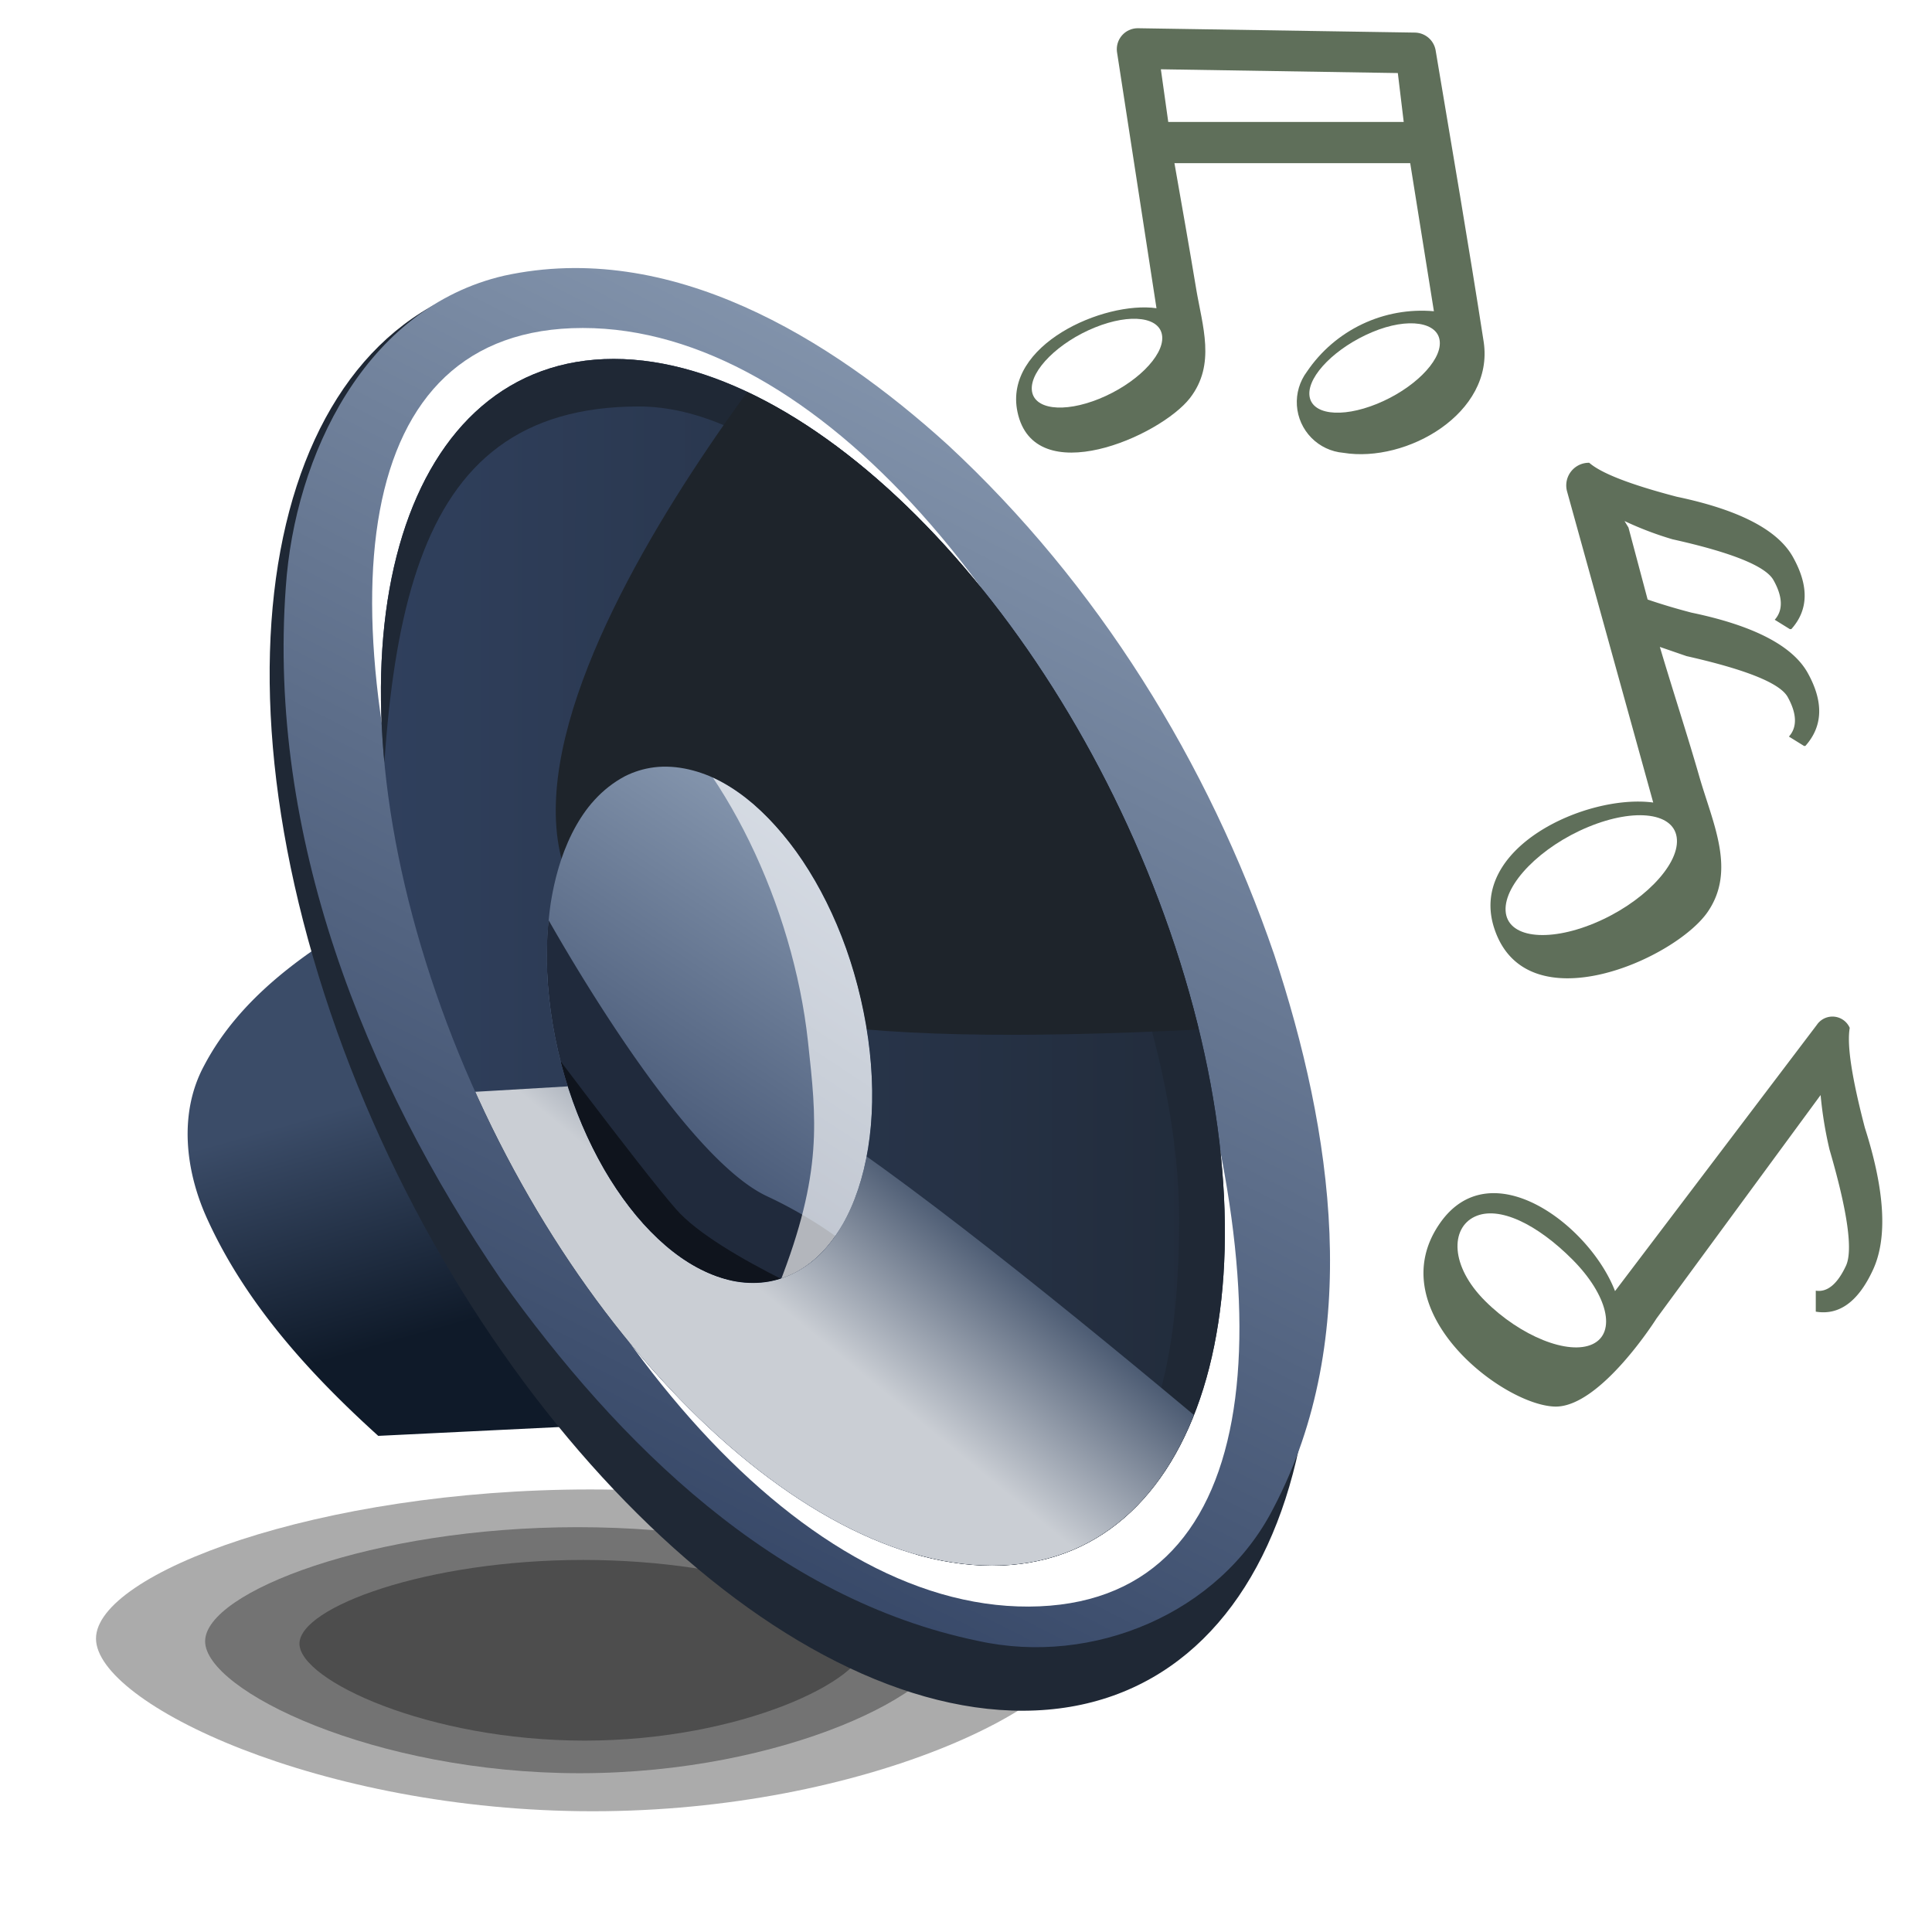 <?xml version="1.0" encoding="UTF-8"?>
<svg xmlns="http://www.w3.org/2000/svg" xmlns:xlink="http://www.w3.org/1999/xlink" width="128" height="128">
  <defs id="defs1032">
    <style type="text/css">
.cls-1{fill:none}.cls-2{opacity:.33;filter:url(#Gaussian_Blur5);isolation:isolate}.cls-4{fill:#1f2835}.cls-5{filter:url(#Gaussian_Blur2)}.cls-7{fill:#fff}.cls-8{clip-path:url(#clip-path)}.cls-10{filter:url(#Gaussian_Blur3)}.cls-13{clip-path:url(#clip-path-5)}.cls-19{fill:#5f6f5a}.cls-20{filter:url(#Gaussian_Blur4)}
    </style>
    <filter id="Gaussian_Blur5">
      <feGaussianBlur id="feGaussianBlur984" in="SourceGraphic" stdDeviation="3"/>
    </filter>
    <linearGradient id="blur" x1="266.45" x2="270.73" y1="877.9" y2="893.2" gradientTransform="translate(-242 -805)" gradientUnits="userSpaceOnUse">
      <stop id="stop987" offset="0" stop-color="#3b4c68"/>
      <stop id="stop989" offset="1" stop-color="#0f1a29"/>
    </linearGradient>
    <filter id="Gaussian_Blur2">
      <feGaussianBlur id="feGaussianBlur992" in="SourceGraphic" stdDeviation="2"/>
    </filter>
    <linearGradient id="blur_2" x1="121.01" x2="71.03" y1="857.98" y2="933.72" gradientTransform="matrix(1.04 0 .31 .96 -321.87 -795.12)" gradientUnits="userSpaceOnUse">
      <stop id="stop995" offset="0" stop-color="#8394ac"/>
      <stop id="stop997" offset="1" stop-color="#364767"/>
    </linearGradient>
    <clipPath id="clip-path">
      <path id="path1000" d="M78.18 63.73c6.92 22.06 1.34 40-12.45 40s-30.6-17.89-37.52-40-1.35-39.95 12.45-39.95 30.59 17.89 37.52 39.95z" class="cls-1"/>
    </clipPath>
    <linearGradient id="blur_3" x1="259.01" x2="331.93" y1="868.65" y2="868.65" gradientTransform="translate(-242 -805)" gradientUnits="userSpaceOnUse">
      <stop id="stop1003" offset="0" stop-color="#324362"/>
      <stop id="stop1005" offset="1" stop-color="#1f2835"/>
    </linearGradient>
    <filter id="Gaussian_Blur3">
      <feGaussianBlur id="feGaussianBlur1008" in="SourceGraphic" stdDeviation="2"/>
    </filter>
    <linearGradient id="blur_4" x1="296.72" x2="304.99" y1="894.24" y2="884.2" gradientTransform="translate(-242 -805)" gradientUnits="userSpaceOnUse">
      <stop id="stop1011" offset=".01" stop-color="#caced4"/>
      <stop id="stop1013" offset="1" stop-color="#42526b"/>
    </linearGradient>
    <clipPath id="clip-path-5">
      <path id="path1016" d="M57.38 67.93C59 77.38 55.61 85 49.88 85s-11.67-7.69-13.26-17.13 1.78-17.1 7.51-17.08 11.66 7.69 13.25 17.14z" class="cls-1"/>
    </clipPath>
    <linearGradient id="blur_5" x1="296.62" x2="280.24" y1="861.36" y2="886.17" gradientTransform="translate(-242 -805)" xlink:href="#blur_2"/>
    <clipPath id="clip-path-7">
      <path id="path1020" d="M95.11 3.31a1.42 1.42 0 0 0-1.32-1.15l-18.43-.29A1.39 1.39 0 0 0 74 3.42l2.62 17c-3.48-.49-10.15 2.42-9.21 6.87 1.1 5.26 9.44 1.64 11.43-.92 1.73-2.24.82-4.75.4-7.29s-1-5.83-1.43-8.27h15.62L95 20.62a9.18 9.18 0 0 0-8.41 4A3.37 3.37 0 0 0 89 30c4.2.69 10-2.63 9.3-7.34-1-6.45-2.11-12.9-3.19-19.35zM77.4 8.08l-.49-3.49 15.7.25.39 3.24z" class="cls-1"/>
    </clipPath>
    <filter id="Gaussian_Blur4">
      <feGaussianBlur id="feGaussianBlur1023" in="SourceGraphic" stdDeviation="1"/>
    </filter>
    <clipPath id="clip-path-8">
      <path id="path1026" d="M119.77 44.59c-1-1.8-3.57-3.14-7.7-4-1.15-.3-2.09-.59-2.91-.87l-.41-1.54-.86-3.23-.26-.43a22 22 0 0 0 3.18 1.21c4 .89 6.19 1.8 6.69 2.71.62 1.1.64 2 .08 2.62l1 .62h.1q1.71-1.9.11-4.77-1.5-2.7-7.7-4c-3.06-.8-5-1.55-5.8-2.25a1.5 1.5 0 0 0-1.47 1.89l5.71 20.62c-4.41-.59-12.32 3-10.52 8.37 2.13 6.39 12 2 14.14-1.14 1.86-2.73.36-5.78-.54-8.86-.82-2.86-1.79-5.81-2.64-8.68l1.77.61q5.94 1.34 6.7 2.71c.61 1.1.64 2 .08 2.62l1 .62h.09q1.75-1.96.16-4.83z" class="cls-1"/>
    </clipPath>
    <clipPath id="clip-path-9">
      <path id="path1029" d="M120.62 72.55a26.1 26.1 0 0 0 .59 3.61c1.2 4.11 1.56 6.69 1.09 7.7-.57 1.22-1.24 1.77-2 1.65v1.39q2.33.39 3.79-2.77t-.54-9.42c-.85-3.26-1.2-5.46-1-6.61a1.25 1.25 0 0 0-2.18-.2L107 85.54c-1.67-4.36-8.25-9.37-11.62-4.47-4 5.79 4.24 12.09 7.69 12.12 3 0 6.68-5.84 6.68-5.84z" class="cls-1"/>
    </clipPath>
    <linearGradient id="linearGradient1130" x1="121.01" x2="71.03" y1="857.98" y2="933.72" gradientTransform="matrix(1.04 0 .31 .96 -321.87 -795.12)" gradientUnits="userSpaceOnUse" xlink:href="#blur_2"/>
  </defs>
  <g id="g1036" class="cls-2">
    <path id="path1034" d="M39.1 98.68c18 0 32.59 5.59 32.59 9.88S57.31 120 39.27 120s-32.91-7.14-32.91-11.44 14.71-9.88 32.74-9.88z"/>
  </g>
  <g id="g1040" class="cls-2">
    <path id="path1038" d="M38.27 101.18c13.6 0 24.56 4.28 24.56 7.56S52 117.48 38.4 117.48s-24.81-5.48-24.81-8.74 11.08-7.56 24.68-7.56z"/>
  </g>
  <g id="g1044" class="cls-2">
    <path id="path1042" d="M38.63 103.35c10.36 0 18.7 3.14 18.7 5.55s-8.25 6.42-18.6 6.42-18.89-4-18.89-6.42 8.44-5.55 18.79-5.55z"/>
  </g>
  <path id="path1046" fill="url(#blur)" d="M28.89 58.44l14.62 35.79-18.45.9c-4.527-4.095-8.771-8.748-11.323-14.356-1.45-3.166-1.925-7.012-.212-10.178 2.379-4.532 6.748-7.573 11.087-10.053a44.682 44.682 0 0 1 4.278-2.103z"/>
  <path id="path1048" d="M83.31 65.61c8.52 26.29 1.59 47.65-15.48 47.73S30 92.18 21.5 65.89 19.91 18.25 37 18.17s37.79 21.16 46.31 47.44z" class="cls-4"/>
  <g id="g1052" class="cls-5">
    <path id="path1050" fill="url(#linearGradient1130)" d="M84.42 63.25c3.868 11.703 5.91 25.314-.05 36.665-3.569 7.004-11.993 10.468-19.55 8.804-13.472-2.772-23.87-13.085-31.612-23.924-9.135-13.367-15.474-29.492-14.273-45.903.593-8.706 5.261-18.495 14.461-20.626 10.994-2.4 21.583 4.117 29.409 11.218 9.902 9.182 17.246 21.02 21.615 33.766z"/>
  </g>
  <g id="g1056" class="cls-5">
    <path id="path1054" d="M77.61 64.07c7.75 23.67 6.06 42.3-9.45 42.37s-31.25-19-39-42.71-6.06-42 9.45-42 31.26 18.67 39 42.34z" class="cls-7"/>
  </g>
  <g id="g1060" class="cls-8" clip-path="url(#clip-path)">
    <path id="ellipse1058" fill="url(#blur_3)" d="M89.93 63.65c.908 22.294-14.795 50.459-40.1 47.78-27.021-4.924-37.256-38.073-31.192-61.97 3.488-18.897 21.392-38.49 42.075-32.873C80.51 22.24 90.038 44.581 89.93 63.65z"/>
  </g>
  <g id="g1064" class="cls-8" clip-path="url(#clip-path)">
    <path id="path1062" d="M53.47 12.92c-23.61 0-42.76 22.71-42.76 50.72s19.15 50.73 42.76 50.73 42.76-22.71 42.76-50.73-19.14-50.72-42.76-50.72zm0 90.2c-15.66 0-28.35-17.68-28.35-39.48s1.55-36.71 17.21-36.71S78.12 59 78.12 80.78s-8.99 22.34-24.65 22.34z" class="cls-4"/>
  </g>
  <g id="g1070" class="cls-8" clip-path="url(#clip-path)">
    <g id="g1068" class="cls-10">
      <path id="path1066" fill="#1e242b" d="M41.49 62.72c5.74 6.75 23.86 6.53 48.84 4.84S84.23 48 77.5 37.29 55.67 18.15 55.67 18.15 25.51 52.59 41.49 62.72z"/>
    </g>
  </g>
  <g id="g1076" class="cls-8" clip-path="url(#clip-path)">
    <g id="g1074" class="cls-10">
      <path id="path1072" fill="url(#blur_4)" d="M19.77 73s24.67-1.37 28-1.69C53.14 70.76 91 103.9 91 103.9s-14.62 16-28.93 12.66C11.1 104.81 19.77 73 19.77 73z"/>
    </g>
  </g>
  <g id="g1080" class="cls-13" clip-path="url(#clip-path-5)">
    <path id="path1078" fill="url(#blur_5)" d="M57.38 67.93c.748 4.579.637 9.622-1.854 13.685-1.396 2.364-4.243 3.911-6.99 3.247-3.796-.883-6.512-4.047-8.433-7.253-3.043-5.303-4.469-11.624-3.629-17.705.51-3.27 1.844-6.834 4.924-8.474 2.865-1.486 6.29-.169 8.528 1.854 4.184 3.726 6.496 9.22 7.454 14.646z"/>
  </g>
  <g id="g1094" class="cls-13" clip-path="url(#clip-path-5)">
    <g id="g1084" class="cls-5">
      <path id="path1082" fill="#202a3c" d="M35.75 59.9s9 16.54 15.08 19.36a29.22 29.22 0 0 1 9.68 7.31L46 90.62l-10.93-5.73-7.42-12.83 3.49-16.43z"/>
    </g>
    <g style="isolation:isolate" id="g1088" filter="url(#Gaussian_Blur2)" opacity=".66">
      <path id="path1086" d="M63.53 72.22C63.42 61 46.11 44.56 42.05 45.72 48 50.45 52.55 60 53.53 69c.56 5.17 1 8.66-1.91 16.09 6.95 3.72 11.98-4.3 11.91-12.87z" class="cls-7"/>
    </g>
    <g style="isolation:isolate" id="g1092" filter="url(#Gaussian_Blur2)" opacity=".52">
      <path id="path1090" d="M34.48 66.77s8 10.72 10.3 13.33c2.78 3.21 12.15 7 12.15 7L47 88.88s-13.16-5.32-13.16-5.65.64-16.46.64-16.46z"/>
    </g>
  </g>
  <g id="g1106" clip-path="url(#clip-path-7)">
    <path id="path1096" d="M95.11 3.31a1.42 1.42 0 0 0-1.32-1.15l-18.43-.29A1.39 1.39 0 0 0 74 3.42l2.62 17c-3.48-.49-10.15 2.42-9.21 6.87 1.1 5.26 9.44 1.64 11.43-.92 1.73-2.24.82-4.75.4-7.29s-1-5.83-1.43-8.27h15.62L95 20.62a9.18 9.18 0 0 0-8.41 4A3.37 3.37 0 0 0 89 30c4.2.69 10-2.63 9.3-7.34-1-6.45-2.11-12.9-3.19-19.35z" class="cls-19"/>
    <g id="g1100" class="cls-20">
      <path id="path1098" d="M77 22.31c.09 1.3-1.78 3.14-4.17 4.11s-4.38.7-4.47-.6 1.78-3.15 4.17-4.12 4.38-.7 4.47.61z" class="cls-7"/>
    </g>
    <g id="g1104" class="cls-20">
      <path id="path1102" d="M95.39 22.65c.09 1.3-1.78 3.14-4.17 4.11s-4.38.7-4.47-.6S88.53 23 90.92 22s4.39-.66 4.47.65z" class="cls-7"/>
    </g>
  </g>
  <path id="path1108" d="M119.77 44.59c-1-1.8-3.57-3.14-7.7-4-1.15-.3-2.09-.59-2.91-.87l-.41-1.54-.86-3.23-.26-.43a22 22 0 0 0 3.18 1.21c4 .89 6.19 1.8 6.69 2.71.62 1.1.64 2 .08 2.62l1 .62h.1q1.71-1.9.11-4.77-1.5-2.7-7.7-4c-3.06-.8-5-1.55-5.8-2.25a1.5 1.5 0 0 0-1.47 1.89l5.71 20.62c-4.41-.59-12.32 3-10.52 8.37 2.13 6.39 12 2 14.14-1.14 1.86-2.73.36-5.78-.54-8.86-.82-2.86-1.79-5.81-2.64-8.68l1.77.61q5.94 1.34 6.7 2.71c.61 1.1.64 2 .08 2.62l1 .62h.09q1.75-1.96.16-4.83z" class="cls-19"/>
  <g id="g1114" clip-path="url(#clip-path-8)">
    <g id="g1112" class="cls-20">
      <path id="path1110" d="M111.1 55.62c.11 1.76-2.34 4.25-5.48 5.55s-5.77.94-5.87-.83 2.33-4.25 5.47-5.55 5.78-.94 5.88.83z" class="cls-7"/>
    </g>
  </g>
  <path id="path1116" d="M120.62 72.55a26.1 26.1 0 0 0 .59 3.61c1.2 4.11 1.56 6.69 1.09 7.7-.57 1.22-1.24 1.77-2 1.65v1.39q2.33.39 3.79-2.77t-.54-9.42c-.85-3.26-1.2-5.46-1-6.61a1.25 1.25 0 0 0-2.18-.2L107 85.54c-1.67-4.36-8.25-9.37-11.62-4.47-4 5.79 4.24 12.09 7.69 12.12 3 0 6.68-5.84 6.68-5.84z" class="cls-19"/>
  <g id="g1122" clip-path="url(#clip-path-9)">
    <g id="g1120" class="cls-20">
      <path id="path1118" d="M105.52 89.05c-1.6.76-4.78-.52-7.12-2.85s-2.3-4.83-.7-5.59 4.15.5 6.48 2.84 2.93 4.84 1.34 5.6z" class="cls-7"/>
    </g>
  </g>
</svg>
